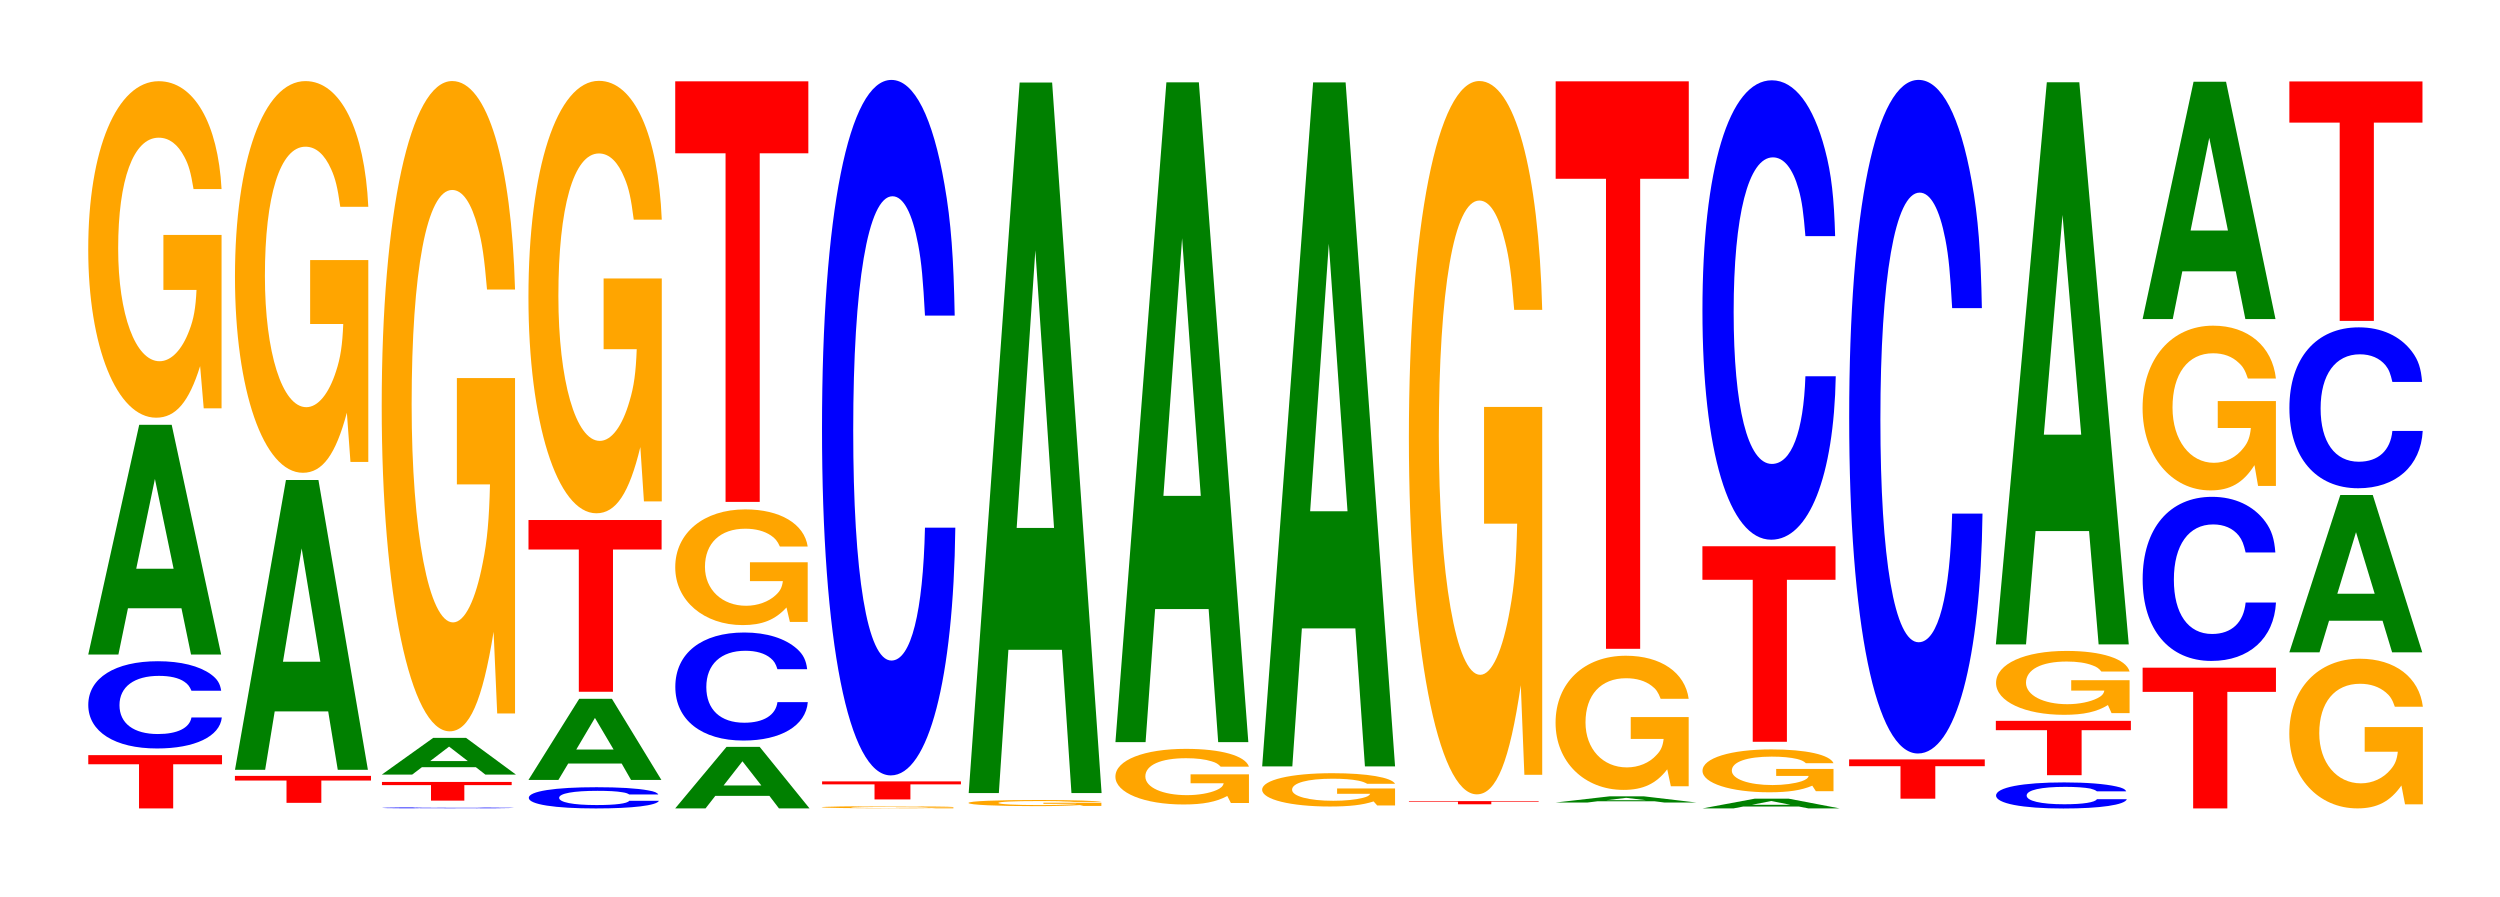 <?xml version="1.0" encoding="UTF-8"?>
<svg xmlns="http://www.w3.org/2000/svg" xmlns:xlink="http://www.w3.org/1999/xlink" width="184pt" height="66pt" viewBox="0 0 184 66" version="1.1">
<defs>
<g>
<symbol overflow="visible" id="glyph0-0">
<path style="stroke:none;" d="M 6.484 -3.25 L 10.078 -3.25 L 10.078 -3.922 L 0.234 -3.922 L 0.234 -3.25 L 3.969 -3.25 L 3.969 0 L 6.484 0 Z M 6.484 -3.25 "/>
</symbol>
<symbol overflow="visible" id="glyph1-0">
<path style="stroke:none;" d="M 10.453 -4.062 C 10.375 -4.594 10.172 -4.922 9.703 -5.266 C 8.844 -5.891 7.469 -6.234 5.797 -6.234 C 2.641 -6.234 0.672 -5 0.672 -3.016 C 0.672 -1.047 2.625 0.188 5.734 0.188 C 8.5 0.188 10.359 -0.688 10.5 -2.094 L 8.266 -2.094 C 8.125 -1.312 7.219 -0.875 5.797 -0.875 C 4.016 -0.875 2.969 -1.656 2.969 -3 C 2.969 -4.359 4.062 -5.156 5.875 -5.156 C 6.672 -5.156 7.328 -5.016 7.75 -4.719 C 8 -4.547 8.125 -4.391 8.266 -4.062 Z M 10.453 -4.062 "/>
</symbol>
<symbol overflow="visible" id="glyph2-0">
<path style="stroke:none;" d="M 7.234 -3.406 L 7.938 0 L 10.156 0 L 6.516 -16.906 L 4.125 -16.906 L 0.375 0 L 2.594 0 L 3.297 -3.406 Z M 6.656 -6.312 L 3.906 -6.312 L 5.281 -12.922 Z M 6.656 -6.312 "/>
</symbol>
<symbol overflow="visible" id="glyph3-0">
<path style="stroke:none;" d="M 10.422 -12.703 L 6.141 -12.703 L 6.141 -8.656 L 8.578 -8.656 C 8.516 -7.328 8.375 -6.516 8.047 -5.672 C 7.516 -4.25 6.719 -3.406 5.859 -3.406 C 4.094 -3.406 2.812 -6.844 2.812 -11.703 C 2.812 -16.781 3.938 -19.859 5.797 -19.859 C 6.562 -19.859 7.203 -19.375 7.688 -18.438 C 8 -17.859 8.156 -17.312 8.359 -16.078 L 10.422 -16.078 C 10.156 -20.938 8.375 -24.016 5.797 -24.016 C 2.719 -24.016 0.609 -18.984 0.609 -11.641 C 0.609 -4.469 2.719 0.75 5.609 0.75 C 7.047 0.75 8.016 -0.391 8.844 -3.047 L 9.109 0.062 L 10.422 0.062 Z M 10.422 -12.703 "/>
</symbol>
<symbol overflow="visible" id="glyph4-0">
<path style="stroke:none;" d="M 6.594 -1.641 L 10.25 -1.641 L 10.25 -1.984 L 0.234 -1.984 L 0.234 -1.641 L 4.031 -1.641 L 4.031 0 L 6.594 0 Z M 6.594 -1.641 "/>
</symbol>
<symbol overflow="visible" id="glyph5-0">
<path style="stroke:none;" d="M 7.234 -4.297 L 7.938 0 L 10.156 0 L 6.516 -21.328 L 4.125 -21.328 L 0.375 0 L 2.594 0 L 3.297 -4.297 Z M 6.656 -7.953 L 3.906 -7.953 L 5.281 -16.297 Z M 6.656 -7.953 "/>
</symbol>
<symbol overflow="visible" id="glyph6-0">
<path style="stroke:none;" d="M 10.422 -14.781 L 6.141 -14.781 L 6.141 -10.078 L 8.578 -10.078 C 8.516 -8.531 8.375 -7.578 8.047 -6.594 C 7.516 -4.938 6.719 -3.953 5.859 -3.953 C 4.094 -3.953 2.812 -7.953 2.812 -13.609 C 2.812 -19.531 3.938 -23.125 5.797 -23.125 C 6.562 -23.125 7.203 -22.562 7.688 -21.469 C 8 -20.781 8.156 -20.141 8.359 -18.703 L 10.422 -18.703 C 10.156 -24.359 8.375 -27.953 5.797 -27.953 C 2.719 -27.953 0.609 -22.109 0.609 -13.547 C 0.609 -5.203 2.719 0.875 5.609 0.875 C 7.047 0.875 8.016 -0.453 8.844 -3.547 L 9.109 0.078 L 10.422 0.078 Z M 10.422 -14.781 "/>
</symbol>
<symbol overflow="visible" id="glyph7-0">
<path style="stroke:none;" d="M 10.344 -0.047 C 10.266 -0.062 10.062 -0.062 9.594 -0.062 C 8.75 -0.078 7.375 -0.078 5.734 -0.078 C 2.609 -0.078 0.672 -0.062 0.672 -0.031 C 0.672 -0.016 2.594 0 5.672 0 C 8.406 0 10.25 -0.016 10.375 -0.031 L 8.172 -0.031 C 8.031 -0.016 7.141 -0.016 5.734 -0.016 C 3.969 -0.016 2.938 -0.016 2.938 -0.031 C 2.938 -0.047 4.016 -0.062 5.812 -0.062 C 6.594 -0.062 7.25 -0.062 7.672 -0.062 C 7.906 -0.062 8.031 -0.047 8.172 -0.047 Z M 10.344 -0.047 "/>
</symbol>
<symbol overflow="visible" id="glyph8-0">
<path style="stroke:none;" d="M 6.297 -1.141 L 9.781 -1.141 L 9.781 -1.375 L 0.234 -1.375 L 0.234 -1.141 L 3.844 -1.141 L 3.844 0 L 6.297 0 Z M 6.297 -1.141 "/>
</symbol>
<symbol overflow="visible" id="glyph9-0">
<path style="stroke:none;" d="M 7.297 -0.547 L 8 0 L 10.25 0 L 6.578 -2.703 L 4.156 -2.703 L 0.375 0 L 2.609 0 L 3.328 -0.547 Z M 6.703 -1 L 3.938 -1 L 5.328 -2.062 Z M 6.703 -1 "/>
</symbol>
<symbol overflow="visible" id="glyph10-0">
<path style="stroke:none;" d="M 10.422 -24.562 L 6.141 -24.562 L 6.141 -16.734 L 8.578 -16.734 C 8.516 -14.156 8.375 -12.594 8.047 -10.969 C 7.516 -8.203 6.719 -6.578 5.859 -6.578 C 4.094 -6.578 2.812 -13.219 2.812 -22.625 C 2.812 -32.453 3.938 -38.406 5.797 -38.406 C 6.562 -38.406 7.203 -37.469 7.688 -35.656 C 8 -34.531 8.156 -33.453 8.359 -31.078 L 10.422 -31.078 C 10.156 -40.469 8.375 -46.422 5.797 -46.422 C 2.719 -46.422 0.609 -36.719 0.609 -22.5 C 0.609 -8.641 2.719 1.438 5.609 1.438 C 7.047 1.438 8.016 -0.75 8.844 -5.891 L 9.109 0.125 L 10.422 0.125 Z M 10.422 -24.562 "/>
</symbol>
<symbol overflow="visible" id="glyph11-0">
<path style="stroke:none;" d="M 10.188 -0.984 C 10.109 -1.109 9.922 -1.203 9.453 -1.281 C 8.625 -1.438 7.281 -1.516 5.641 -1.516 C 2.562 -1.516 0.656 -1.219 0.656 -0.734 C 0.656 -0.25 2.547 0.047 5.594 0.047 C 8.297 0.047 10.094 -0.172 10.234 -0.516 L 8.047 -0.516 C 7.922 -0.312 7.031 -0.203 5.641 -0.203 C 3.906 -0.203 2.891 -0.406 2.891 -0.734 C 2.891 -1.062 3.953 -1.25 5.719 -1.25 C 6.5 -1.25 7.141 -1.219 7.562 -1.141 C 7.797 -1.109 7.922 -1.062 8.047 -0.984 Z M 10.188 -0.984 "/>
</symbol>
<symbol overflow="visible" id="glyph12-0">
<path style="stroke:none;" d="M 7.234 -1.203 L 7.922 0 L 10.156 0 L 6.516 -5.969 L 4.109 -5.969 L 0.375 0 L 2.578 0 L 3.297 -1.203 Z M 6.641 -2.234 L 3.891 -2.234 L 5.266 -4.562 Z M 6.641 -2.234 "/>
</symbol>
<symbol overflow="visible" id="glyph13-0">
<path style="stroke:none;" d="M 6.453 -10.469 L 10.031 -10.469 L 10.031 -12.641 L 0.234 -12.641 L 0.234 -10.469 L 3.938 -10.469 L 3.938 0 L 6.453 0 Z M 6.453 -10.469 "/>
</symbol>
<symbol overflow="visible" id="glyph14-0">
<path style="stroke:none;" d="M 10.422 -16.328 L 6.141 -16.328 L 6.141 -11.125 L 8.578 -11.125 C 8.516 -9.422 8.375 -8.375 8.047 -7.297 C 7.516 -5.453 6.719 -4.375 5.859 -4.375 C 4.094 -4.375 2.812 -8.797 2.812 -15.031 C 2.812 -21.578 3.938 -25.531 5.797 -25.531 C 6.562 -25.531 7.203 -24.906 7.688 -23.703 C 8 -22.953 8.156 -22.25 8.359 -20.656 L 10.422 -20.656 C 10.156 -26.906 8.375 -30.875 5.797 -30.875 C 2.719 -30.875 0.609 -24.406 0.609 -14.953 C 0.609 -5.75 2.719 0.953 5.609 0.953 C 7.047 0.953 8.016 -0.5 8.844 -3.922 L 9.109 0.078 L 10.422 0.078 Z M 10.422 -16.328 "/>
</symbol>
<symbol overflow="visible" id="glyph15-0">
<path style="stroke:none;" d="M 7.312 -0.922 L 8.016 0 L 10.266 0 L 6.594 -4.531 L 4.156 -4.531 L 0.375 0 L 2.609 0 L 3.328 -0.922 Z M 6.719 -1.688 L 3.938 -1.688 L 5.328 -3.469 Z M 6.719 -1.688 "/>
</symbol>
<symbol overflow="visible" id="glyph16-0">
<path style="stroke:none;" d="M 10.375 -5.016 C 10.297 -5.672 10.094 -6.094 9.625 -6.516 C 8.766 -7.281 7.406 -7.719 5.75 -7.719 C 2.609 -7.719 0.672 -6.188 0.672 -3.719 C 0.672 -1.297 2.594 0.234 5.688 0.234 C 8.438 0.234 10.281 -0.859 10.422 -2.594 L 8.188 -2.594 C 8.062 -1.625 7.156 -1.078 5.75 -1.078 C 3.984 -1.078 2.953 -2.047 2.953 -3.703 C 2.953 -5.375 4.031 -6.375 5.828 -6.375 C 6.609 -6.375 7.266 -6.188 7.688 -5.828 C 7.938 -5.625 8.062 -5.422 8.188 -5.016 Z M 10.375 -5.016 "/>
</symbol>
<symbol overflow="visible" id="glyph17-0">
<path style="stroke:none;" d="M 10.359 -4.375 L 6.109 -4.375 L 6.109 -2.984 L 8.531 -2.984 C 8.469 -2.516 8.328 -2.25 8 -1.953 C 7.484 -1.469 6.672 -1.172 5.828 -1.172 C 4.062 -1.172 2.797 -2.359 2.797 -4.031 C 2.797 -5.781 3.922 -6.844 5.766 -6.844 C 6.531 -6.844 7.172 -6.672 7.656 -6.344 C 7.953 -6.141 8.125 -5.953 8.312 -5.531 L 10.359 -5.531 C 10.109 -7.203 8.328 -8.266 5.766 -8.266 C 2.703 -8.266 0.609 -6.531 0.609 -4 C 0.609 -1.547 2.719 0.25 5.578 0.25 C 7.016 0.25 7.969 -0.141 8.797 -1.047 L 9.047 0.016 L 10.359 0.016 Z M 10.359 -4.375 "/>
</symbol>
<symbol overflow="visible" id="glyph18-0">
<path style="stroke:none;" d="M 6.453 -25.656 L 10.031 -25.656 L 10.031 -30.953 L 0.234 -30.953 L 0.234 -25.656 L 3.938 -25.656 L 3.938 0 L 6.453 0 Z M 6.453 -25.656 "/>
</symbol>
<symbol overflow="visible" id="glyph19-0">
<path style="stroke:none;" d="M 10.312 -0.078 L 6.078 -0.078 L 6.078 -0.062 L 8.484 -0.062 C 8.422 -0.047 8.281 -0.047 7.953 -0.031 C 7.438 -0.031 6.641 -0.016 5.797 -0.016 C 4.047 -0.016 2.781 -0.047 2.781 -0.078 C 2.781 -0.109 3.906 -0.125 5.734 -0.125 C 6.5 -0.125 7.141 -0.125 7.609 -0.125 C 7.922 -0.109 8.078 -0.109 8.266 -0.109 L 10.312 -0.109 C 10.047 -0.141 8.281 -0.156 5.734 -0.156 C 2.688 -0.156 0.609 -0.125 0.609 -0.078 C 0.609 -0.031 2.703 0 5.547 0 C 6.969 0 7.938 0 8.75 -0.016 L 9 0 L 10.312 0 Z M 10.312 -0.078 "/>
</symbol>
<symbol overflow="visible" id="glyph20-0">
<path style="stroke:none;" d="M 6.75 -1.109 L 10.469 -1.109 L 10.469 -1.328 L 0.25 -1.328 L 0.25 -1.109 L 4.109 -1.109 L 4.109 0 L 6.75 0 Z M 6.75 -1.109 "/>
</symbol>
<symbol overflow="visible" id="glyph21-0">
<path style="stroke:none;" d="M 10.438 -32.297 C 10.359 -36.516 10.172 -39.188 9.688 -41.938 C 8.828 -46.906 7.453 -49.641 5.781 -49.641 C 2.641 -49.641 0.672 -39.797 0.672 -23.984 C 0.672 -8.312 2.625 1.547 5.734 1.547 C 8.5 1.547 10.344 -5.5 10.484 -16.688 L 8.25 -16.688 C 8.109 -10.453 7.219 -6.906 5.781 -6.906 C 4.016 -6.906 2.969 -13.203 2.969 -23.859 C 2.969 -34.641 4.062 -41.078 5.859 -41.078 C 6.656 -41.078 7.312 -39.859 7.75 -37.516 C 8 -36.188 8.109 -34.906 8.25 -32.297 Z M 10.438 -32.297 "/>
</symbol>
<symbol overflow="visible" id="glyph22-0">
<path style="stroke:none;" d="M 10.391 -0.234 L 6.125 -0.234 L 6.125 -0.156 L 8.562 -0.156 C 8.5 -0.125 8.344 -0.125 8.031 -0.109 C 7.5 -0.078 6.703 -0.062 5.844 -0.062 C 4.078 -0.062 2.812 -0.125 2.812 -0.219 C 2.812 -0.312 3.938 -0.359 5.797 -0.359 C 6.547 -0.359 7.203 -0.359 7.672 -0.328 C 7.984 -0.328 8.141 -0.312 8.344 -0.297 L 10.391 -0.297 C 10.141 -0.375 8.344 -0.438 5.781 -0.438 C 2.703 -0.438 0.609 -0.359 0.609 -0.219 C 0.609 -0.078 2.719 0.016 5.594 0.016 C 7.031 0.016 8 -0.016 8.812 -0.062 L 9.078 0 L 10.391 0 Z M 10.391 -0.234 "/>
</symbol>
<symbol overflow="visible" id="glyph23-0">
<path style="stroke:none;" d="M 7.234 -10.547 L 7.938 0 L 10.156 0 L 6.516 -52.297 L 4.125 -52.297 L 0.375 0 L 2.594 0 L 3.297 -10.547 Z M 6.656 -19.516 L 3.906 -19.516 L 5.281 -39.953 Z M 6.656 -19.516 "/>
</symbol>
<symbol overflow="visible" id="glyph24-0">
<path style="stroke:none;" d="M 10.438 -2.094 L 6.141 -2.094 L 6.141 -1.438 L 8.578 -1.438 C 8.531 -1.219 8.375 -1.078 8.062 -0.938 C 7.531 -0.703 6.719 -0.562 5.875 -0.562 C 4.094 -0.562 2.812 -1.125 2.812 -1.938 C 2.812 -2.781 3.953 -3.281 5.812 -3.281 C 6.578 -3.281 7.219 -3.203 7.703 -3.047 C 8.016 -2.953 8.172 -2.859 8.359 -2.656 L 10.438 -2.656 C 10.172 -3.469 8.375 -3.969 5.797 -3.969 C 2.719 -3.969 0.609 -3.141 0.609 -1.922 C 0.609 -0.734 2.734 0.125 5.625 0.125 C 7.062 0.125 8.031 -0.062 8.844 -0.5 L 9.109 0.016 L 10.438 0.016 Z M 10.438 -2.094 "/>
</symbol>
<symbol overflow="visible" id="glyph25-0">
<path style="stroke:none;" d="M 7.234 -9.797 L 7.938 0 L 10.156 0 L 6.516 -48.562 L 4.125 -48.562 L 0.375 0 L 2.594 0 L 3.297 -9.797 Z M 6.656 -18.125 L 3.906 -18.125 L 5.281 -37.094 Z M 6.656 -18.125 "/>
</symbol>
<symbol overflow="visible" id="glyph26-0">
<path style="stroke:none;" d="M 10.391 -1.25 L 6.125 -1.25 L 6.125 -0.859 L 8.562 -0.859 C 8.5 -0.719 8.344 -0.641 8.031 -0.562 C 7.5 -0.422 6.703 -0.344 5.844 -0.344 C 4.078 -0.344 2.812 -0.672 2.812 -1.156 C 2.812 -1.656 3.938 -1.969 5.797 -1.969 C 6.547 -1.969 7.203 -1.922 7.672 -1.828 C 7.984 -1.766 8.141 -1.703 8.344 -1.594 L 10.391 -1.594 C 10.141 -2.062 8.344 -2.375 5.781 -2.375 C 2.703 -2.375 0.609 -1.875 0.609 -1.156 C 0.609 -0.438 2.719 0.078 5.594 0.078 C 7.031 0.078 8 -0.031 8.812 -0.297 L 9.078 0 L 10.391 0 Z M 10.391 -1.25 "/>
</symbol>
<symbol overflow="visible" id="glyph27-0">
<path style="stroke:none;" d="M 7.234 -10.156 L 7.938 0 L 10.156 0 L 6.516 -50.344 L 4.125 -50.344 L 0.375 0 L 2.594 0 L 3.297 -10.156 Z M 6.656 -18.781 L 3.906 -18.781 L 5.281 -38.469 Z M 6.656 -18.781 "/>
</symbol>
<symbol overflow="visible" id="glyph28-0">
<path style="stroke:none;" d="M 6.297 -0.188 L 9.781 -0.188 L 9.781 -0.234 L 0.234 -0.234 L 0.234 -0.188 L 3.844 -0.188 L 3.844 0 L 6.297 0 Z M 6.297 -0.188 "/>
</symbol>
<symbol overflow="visible" id="glyph29-0">
<path style="stroke:none;" d="M 10.422 -26.938 L 6.141 -26.938 L 6.141 -18.344 L 8.578 -18.344 C 8.516 -15.531 8.375 -13.812 8.047 -12.031 C 7.516 -9 6.719 -7.219 5.859 -7.219 C 4.094 -7.219 2.812 -14.5 2.812 -24.812 C 2.812 -35.594 3.938 -42.125 5.797 -42.125 C 6.562 -42.125 7.203 -41.094 7.688 -39.094 C 8 -37.859 8.156 -36.703 8.359 -34.078 L 10.422 -34.078 C 10.156 -44.391 8.375 -50.922 5.797 -50.922 C 2.719 -50.922 0.609 -40.266 0.609 -24.672 C 0.609 -9.484 2.719 1.578 5.609 1.578 C 7.047 1.578 8.016 -0.828 8.844 -6.453 L 9.109 0.141 L 10.422 0.141 Z M 10.422 -26.938 "/>
</symbol>
<symbol overflow="visible" id="glyph30-0">
<path style="stroke:none;" d="M 7.641 -0.094 L 8.375 0 L 10.734 0 L 6.891 -0.453 L 4.344 -0.453 L 0.391 0 L 2.734 0 L 3.484 -0.094 Z M 7.016 -0.172 L 4.125 -0.172 L 5.578 -0.344 Z M 7.016 -0.172 "/>
</symbol>
<symbol overflow="visible" id="glyph31-0">
<path style="stroke:none;" d="M 10.406 -5.062 L 6.141 -5.062 L 6.141 -3.453 L 8.562 -3.453 C 8.5 -2.922 8.359 -2.594 8.031 -2.266 C 7.516 -1.688 6.703 -1.359 5.859 -1.359 C 4.078 -1.359 2.812 -2.719 2.812 -4.672 C 2.812 -6.688 3.938 -7.922 5.797 -7.922 C 6.562 -7.922 7.203 -7.734 7.688 -7.359 C 8 -7.125 8.156 -6.906 8.344 -6.406 L 10.406 -6.406 C 10.141 -8.344 8.359 -9.578 5.781 -9.578 C 2.703 -9.578 0.609 -7.578 0.609 -4.641 C 0.609 -1.781 2.719 0.297 5.609 0.297 C 7.047 0.297 8.016 -0.156 8.828 -1.219 L 9.094 0.031 L 10.406 0.031 Z M 10.406 -5.062 "/>
</symbol>
<symbol overflow="visible" id="glyph32-0">
<path style="stroke:none;" d="M 6.453 -34.594 L 10.031 -34.594 L 10.031 -41.766 L 0.234 -41.766 L 0.234 -34.594 L 3.938 -34.594 L 3.938 0 L 6.453 0 Z M 6.453 -34.594 "/>
</symbol>
<symbol overflow="visible" id="glyph33-0">
<path style="stroke:none;" d="M 7.484 -0.141 L 8.203 0 L 10.5 0 L 6.734 -0.719 L 4.25 -0.719 L 0.391 0 L 2.672 0 L 3.406 -0.141 Z M 6.875 -0.266 L 4.031 -0.266 L 5.453 -0.547 Z M 6.875 -0.266 "/>
</symbol>
<symbol overflow="visible" id="glyph34-0">
<path style="stroke:none;" d="M 10.25 -1.625 L 6.031 -1.625 L 6.031 -1.109 L 8.422 -1.109 C 8.375 -0.938 8.219 -0.828 7.906 -0.719 C 7.391 -0.547 6.594 -0.438 5.766 -0.438 C 4.016 -0.438 2.766 -0.875 2.766 -1.5 C 2.766 -2.141 3.875 -2.531 5.703 -2.531 C 6.453 -2.531 7.094 -2.469 7.562 -2.359 C 7.859 -2.281 8.031 -2.219 8.219 -2.047 L 10.25 -2.047 C 9.984 -2.672 8.219 -3.062 5.688 -3.062 C 2.672 -3.062 0.609 -2.422 0.609 -1.484 C 0.609 -0.578 2.672 0.094 5.516 0.094 C 6.922 0.094 7.875 -0.047 8.688 -0.391 L 8.953 0.016 L 10.25 0.016 Z M 10.25 -1.625 "/>
</symbol>
<symbol overflow="visible" id="glyph35-0">
<path style="stroke:none;" d="M 6.453 -11.922 L 10.031 -11.922 L 10.031 -14.391 L 0.234 -14.391 L 0.234 -11.922 L 3.938 -11.922 L 3.938 0 L 6.453 0 Z M 6.453 -11.922 "/>
</symbol>
<symbol overflow="visible" id="glyph36-0">
<path style="stroke:none;" d="M 10.438 -21.328 C 10.359 -24.109 10.172 -25.891 9.688 -27.703 C 8.828 -30.969 7.453 -32.797 5.781 -32.797 C 2.641 -32.797 0.672 -26.281 0.672 -15.844 C 0.672 -5.484 2.625 1.016 5.734 1.016 C 8.5 1.016 10.344 -3.625 10.484 -11.016 L 8.25 -11.016 C 8.109 -6.906 7.219 -4.562 5.781 -4.562 C 4.016 -4.562 2.969 -8.719 2.969 -15.75 C 2.969 -22.875 4.062 -27.125 5.859 -27.125 C 6.656 -27.125 7.312 -26.328 7.75 -24.781 C 8 -23.891 8.109 -23.047 8.25 -21.328 Z M 10.438 -21.328 "/>
</symbol>
<symbol overflow="visible" id="glyph37-0">
<path style="stroke:none;" d="M 6.578 -2.391 L 10.219 -2.391 L 10.219 -2.891 L 0.234 -2.891 L 0.234 -2.391 L 4.016 -2.391 L 4.016 0 L 6.578 0 Z M 6.578 -2.391 "/>
</symbol>
<symbol overflow="visible" id="glyph38-0">
<path style="stroke:none;" d="M 10.438 -31.281 C 10.359 -35.359 10.172 -37.969 9.688 -40.625 C 8.828 -45.422 7.453 -48.078 5.781 -48.078 C 2.641 -48.078 0.672 -38.547 0.672 -23.234 C 0.672 -8.047 2.625 1.5 5.734 1.5 C 8.5 1.5 10.344 -5.328 10.484 -16.156 L 8.25 -16.156 C 8.109 -10.125 7.219 -6.688 5.781 -6.688 C 4.016 -6.688 2.969 -12.781 2.969 -23.094 C 2.969 -33.547 4.062 -39.781 5.859 -39.781 C 6.656 -39.781 7.312 -38.609 7.75 -36.344 C 8 -35.047 8.109 -33.812 8.25 -31.281 Z M 10.438 -31.281 "/>
</symbol>
<symbol overflow="visible" id="glyph39-0">
<path style="stroke:none;" d="M 10.234 -1.203 C 10.156 -1.359 9.953 -1.469 9.5 -1.562 C 8.656 -1.75 7.312 -1.859 5.672 -1.859 C 2.578 -1.859 0.656 -1.484 0.656 -0.891 C 0.656 -0.312 2.562 0.062 5.609 0.062 C 8.328 0.062 10.141 -0.203 10.281 -0.625 L 8.078 -0.625 C 7.953 -0.391 7.062 -0.25 5.672 -0.25 C 3.938 -0.25 2.906 -0.5 2.906 -0.891 C 2.906 -1.297 3.969 -1.531 5.75 -1.531 C 6.531 -1.531 7.172 -1.484 7.594 -1.406 C 7.828 -1.344 7.953 -1.297 8.078 -1.203 Z M 10.234 -1.203 "/>
</symbol>
<symbol overflow="visible" id="glyph40-0">
<path style="stroke:none;" d="M 6.547 -3.312 L 10.172 -3.312 L 10.172 -4 L 0.234 -4 L 0.234 -3.312 L 4 -3.312 L 4 0 L 6.547 0 Z M 6.547 -3.312 "/>
</symbol>
<symbol overflow="visible" id="glyph41-0">
<path style="stroke:none;" d="M 10.453 -2.406 L 6.156 -2.406 L 6.156 -1.641 L 8.594 -1.641 C 8.547 -1.391 8.391 -1.234 8.078 -1.078 C 7.547 -0.812 6.734 -0.641 5.875 -0.641 C 4.109 -0.641 2.828 -1.297 2.828 -2.219 C 2.828 -3.188 3.953 -3.781 5.828 -3.781 C 6.594 -3.781 7.234 -3.688 7.719 -3.5 C 8.031 -3.391 8.188 -3.281 8.375 -3.047 L 10.453 -3.047 C 10.188 -3.984 8.391 -4.562 5.812 -4.562 C 2.719 -4.562 0.625 -3.609 0.625 -2.203 C 0.625 -0.844 2.734 0.141 5.625 0.141 C 7.078 0.141 8.047 -0.078 8.859 -0.578 L 9.125 0.016 L 10.453 0.016 Z M 10.453 -2.406 "/>
</symbol>
<symbol overflow="visible" id="glyph42-0">
<path style="stroke:none;" d="M 7.234 -8.344 L 7.938 0 L 10.156 0 L 6.516 -41.375 L 4.125 -41.375 L 0.375 0 L 2.594 0 L 3.297 -8.344 Z M 6.656 -15.438 L 3.906 -15.438 L 5.281 -31.609 Z M 6.656 -15.438 "/>
</symbol>
<symbol overflow="visible" id="glyph43-0">
<path style="stroke:none;" d="M 6.469 -8.578 L 10.047 -8.578 L 10.047 -10.359 L 0.234 -10.359 L 0.234 -8.578 L 3.953 -8.578 L 3.953 0 L 6.469 0 Z M 6.469 -8.578 "/>
</symbol>
<symbol overflow="visible" id="glyph44-0">
<path style="stroke:none;" d="M 10.438 -7.625 C 10.359 -8.625 10.172 -9.25 9.688 -9.906 C 8.828 -11.062 7.453 -11.719 5.781 -11.719 C 2.641 -11.719 0.672 -9.391 0.672 -5.656 C 0.672 -1.953 2.625 0.359 5.734 0.359 C 8.5 0.359 10.344 -1.297 10.484 -3.938 L 8.25 -3.938 C 8.109 -2.469 7.219 -1.625 5.781 -1.625 C 4.016 -1.625 2.969 -3.109 2.969 -5.625 C 2.969 -8.172 4.062 -9.688 5.859 -9.688 C 6.656 -9.688 7.312 -9.406 7.75 -8.859 C 8 -8.531 8.109 -8.234 8.25 -7.625 Z M 10.438 -7.625 "/>
</symbol>
<symbol overflow="visible" id="glyph45-0">
<path style="stroke:none;" d="M 10.422 -6.219 L 6.141 -6.219 L 6.141 -4.234 L 8.578 -4.234 C 8.516 -3.594 8.375 -3.188 8.047 -2.781 C 7.516 -2.078 6.719 -1.672 5.859 -1.672 C 4.094 -1.672 2.812 -3.344 2.812 -5.734 C 2.812 -8.219 3.938 -9.734 5.797 -9.734 C 6.562 -9.734 7.203 -9.5 7.688 -9.031 C 8 -8.75 8.156 -8.484 8.359 -7.875 L 10.422 -7.875 C 10.156 -10.25 8.375 -11.766 5.797 -11.766 C 2.719 -11.766 0.609 -9.297 0.609 -5.703 C 0.609 -2.188 2.719 0.359 5.609 0.359 C 7.047 0.359 8.016 -0.188 8.844 -1.5 L 9.109 0.031 L 10.422 0.031 Z M 10.422 -6.219 "/>
</symbol>
<symbol overflow="visible" id="glyph46-0">
<path style="stroke:none;" d="M 7.234 -3.516 L 7.938 0 L 10.156 0 L 6.516 -17.469 L 4.125 -17.469 L 0.375 0 L 2.594 0 L 3.297 -3.516 Z M 6.656 -6.516 L 3.906 -6.516 L 5.281 -13.344 Z M 6.656 -6.516 "/>
</symbol>
<symbol overflow="visible" id="glyph47-0">
<path style="stroke:none;" d="M 10.438 -5.656 L 6.156 -5.656 L 6.156 -3.844 L 8.594 -3.844 C 8.531 -3.266 8.391 -2.906 8.062 -2.531 C 7.531 -1.891 6.734 -1.516 5.875 -1.516 C 4.094 -1.516 2.812 -3.047 2.812 -5.203 C 2.812 -7.469 3.953 -8.844 5.812 -8.844 C 6.578 -8.844 7.219 -8.625 7.719 -8.203 C 8.016 -7.953 8.188 -7.703 8.375 -7.156 L 10.438 -7.156 C 10.172 -9.312 8.391 -10.688 5.797 -10.688 C 2.719 -10.688 0.609 -8.453 0.609 -5.172 C 0.609 -1.984 2.734 0.328 5.625 0.328 C 7.062 0.328 8.031 -0.172 8.859 -1.359 L 9.125 0.031 L 10.438 0.031 Z M 10.438 -5.656 "/>
</symbol>
<symbol overflow="visible" id="glyph48-0">
<path style="stroke:none;" d="M 7.234 -2.328 L 7.938 0 L 10.156 0 L 6.516 -11.578 L 4.125 -11.578 L 0.375 0 L 2.594 0 L 3.297 -2.328 Z M 6.656 -4.312 L 3.906 -4.312 L 5.281 -8.844 Z M 6.656 -4.312 "/>
</symbol>
<symbol overflow="visible" id="glyph49-0">
<path style="stroke:none;" d="M 10.438 -7.469 C 10.359 -8.453 10.172 -9.062 9.688 -9.703 C 8.828 -10.844 7.453 -11.484 5.781 -11.484 C 2.641 -11.484 0.672 -9.203 0.672 -5.547 C 0.672 -1.922 2.625 0.359 5.734 0.359 C 8.5 0.359 10.344 -1.266 10.484 -3.859 L 8.25 -3.859 C 8.109 -2.422 7.219 -1.594 5.781 -1.594 C 4.016 -1.594 2.969 -3.047 2.969 -5.516 C 2.969 -8.016 4.062 -9.5 5.859 -9.5 C 6.656 -9.5 7.312 -9.219 7.75 -8.688 C 8 -8.375 8.109 -8.078 8.25 -7.469 Z M 10.438 -7.469 "/>
</symbol>
<symbol overflow="visible" id="glyph50-0">
<path style="stroke:none;" d="M 6.453 -14.594 L 10.031 -14.594 L 10.031 -17.625 L 0.234 -17.625 L 0.234 -14.594 L 3.938 -14.594 L 3.938 0 L 6.453 0 Z M 6.453 -14.594 "/>
</symbol>
</g>
</defs>
<g id="surface1">
<g style="fill:rgb(100%,0%,0%);fill-opacity:1;">
  <use xlink:href="#glyph0-0" x="6.263" y="59.5"/>
</g>
<g style="fill:rgb(0%,0%,100%);fill-opacity:1;">
  <use xlink:href="#glyph1-0" x="5.825" y="54.9"/>
</g>
<g style="fill:rgb(0%,50.194%,0%);fill-opacity:1;">
  <use xlink:href="#glyph2-0" x="6.121" y="48.172"/>
</g>
<g style="fill:rgb(100%,64.647%,0%);fill-opacity:1;">
  <use xlink:href="#glyph3-0" x="5.885" y="29.993"/>
</g>
<g style="fill:rgb(100%,0%,0%);fill-opacity:1;">
  <use xlink:href="#glyph4-0" x="17.056" y="59.089"/>
</g>
<g style="fill:rgb(0%,50.194%,0%);fill-opacity:1;">
  <use xlink:href="#glyph5-0" x="16.921" y="56.655"/>
</g>
<g style="fill:rgb(100%,64.647%,0%);fill-opacity:1;">
  <use xlink:href="#glyph6-0" x="16.685" y="33.922"/>
</g>
<g style="fill:rgb(0%,0%,100%);fill-opacity:1;">
  <use xlink:href="#glyph7-0" x="27.458" y="59.497"/>
</g>
<g style="fill:rgb(100%,0%,0%);fill-opacity:1;">
  <use xlink:href="#glyph8-0" x="27.878" y="58.926"/>
</g>
<g style="fill:rgb(0%,50.194%,0%);fill-opacity:1;">
  <use xlink:href="#glyph9-0" x="27.725" y="57.012"/>
</g>
<g style="fill:rgb(100%,64.647%,0%);fill-opacity:1;">
  <use xlink:href="#glyph10-0" x="27.485" y="52.387"/>
</g>
<g style="fill:rgb(0%,0%,100%);fill-opacity:1;">
  <use xlink:href="#glyph11-0" x="38.262" y="59.455"/>
</g>
<g style="fill:rgb(0%,50.194%,0%);fill-opacity:1;">
  <use xlink:href="#glyph12-0" x="38.521" y="57.401"/>
</g>
<g style="fill:rgb(100%,0%,0%);fill-opacity:1;">
  <use xlink:href="#glyph13-0" x="38.663" y="50.914"/>
</g>
<g style="fill:rgb(100%,64.647%,0%);fill-opacity:1;">
  <use xlink:href="#glyph14-0" x="38.285" y="36.825"/>
</g>
<g style="fill:rgb(0%,50.194%,0%);fill-opacity:1;">
  <use xlink:href="#glyph15-0" x="49.317" y="59.5"/>
</g>
<g style="fill:rgb(0%,0%,100%);fill-opacity:1;">
  <use xlink:href="#glyph16-0" x="49.032" y="54.271"/>
</g>
<g style="fill:rgb(100%,64.647%,0%);fill-opacity:1;">
  <use xlink:href="#glyph17-0" x="49.088" y="45.757"/>
</g>
<g style="fill:rgb(100%,0%,0%);fill-opacity:1;">
  <use xlink:href="#glyph18-0" x="49.463" y="36.939"/>
</g>
<g style="fill:rgb(100%,64.647%,0%);fill-opacity:1;">
  <use xlink:href="#glyph19-0" x="59.858" y="59.491"/>
</g>
<g style="fill:rgb(100%,0%,0%);fill-opacity:1;">
  <use xlink:href="#glyph20-0" x="60.256" y="58.838"/>
</g>
<g style="fill:rgb(0%,0%,100%);fill-opacity:1;">
  <use xlink:href="#glyph21-0" x="59.828" y="55.523"/>
</g>
<g style="fill:rgb(100%,64.647%,0%);fill-opacity:1;">
  <use xlink:href="#glyph22-0" x="70.67" y="59.317"/>
</g>
<g style="fill:rgb(0%,50.194%,0%);fill-opacity:1;">
  <use xlink:href="#glyph23-0" x="70.921" y="58.372"/>
</g>
<g style="fill:rgb(100%,64.647%,0%);fill-opacity:1;">
  <use xlink:href="#glyph24-0" x="81.485" y="59.085"/>
</g>
<g style="fill:rgb(0%,50.194%,0%);fill-opacity:1;">
  <use xlink:href="#glyph25-0" x="81.721" y="54.623"/>
</g>
<g style="fill:rgb(100%,64.647%,0%);fill-opacity:1;">
  <use xlink:href="#glyph26-0" x="92.285" y="59.282"/>
</g>
<g style="fill:rgb(0%,50.194%,0%);fill-opacity:1;">
  <use xlink:href="#glyph27-0" x="92.521" y="56.408"/>
</g>
<g style="fill:rgb(100%,0%,0%);fill-opacity:1;">
  <use xlink:href="#glyph28-0" x="103.463" y="59.195"/>
</g>
<g style="fill:rgb(100%,64.647%,0%);fill-opacity:1;">
  <use xlink:href="#glyph29-0" x="103.085" y="56.886"/>
</g>
<g style="fill:rgb(0%,50.194%,0%);fill-opacity:1;">
  <use xlink:href="#glyph30-0" x="114.113" y="59.065"/>
</g>
<g style="fill:rgb(100%,64.647%,0%);fill-opacity:1;">
  <use xlink:href="#glyph31-0" x="113.881" y="57.84"/>
</g>
<g style="fill:rgb(100%,0%,0%);fill-opacity:1;">
  <use xlink:href="#glyph32-0" x="114.263" y="47.752"/>
</g>
<g style="fill:rgb(0%,50.194%,0%);fill-opacity:1;">
  <use xlink:href="#glyph33-0" x="124.906" y="59.5"/>
</g>
<g style="fill:rgb(100%,64.647%,0%);fill-opacity:1;">
  <use xlink:href="#glyph34-0" x="124.696" y="58.218"/>
</g>
<g style="fill:rgb(100%,0%,0%);fill-opacity:1;">
  <use xlink:href="#glyph35-0" x="125.063" y="54.595"/>
</g>
<g style="fill:rgb(0%,0%,100%);fill-opacity:1;">
  <use xlink:href="#glyph36-0" x="124.628" y="38.707"/>
</g>
<g style="fill:rgb(100%,0%,0%);fill-opacity:1;">
  <use xlink:href="#glyph37-0" x="135.86" y="58.783"/>
</g>
<g style="fill:rgb(0%,0%,100%);fill-opacity:1;">
  <use xlink:href="#glyph38-0" x="135.428" y="53.958"/>
</g>
<g style="fill:rgb(0%,0%,100%);fill-opacity:1;">
  <use xlink:href="#glyph39-0" x="146.255" y="59.444"/>
</g>
<g style="fill:rgb(100%,0%,0%);fill-opacity:1;">
  <use xlink:href="#glyph40-0" x="146.66" y="57.054"/>
</g>
<g style="fill:rgb(100%,64.647%,0%);fill-opacity:1;">
  <use xlink:href="#glyph41-0" x="146.285" y="52.47"/>
</g>
<g style="fill:rgb(0%,50.194%,0%);fill-opacity:1;">
  <use xlink:href="#glyph42-0" x="146.521" y="47.43"/>
</g>
<g style="fill:rgb(100%,0%,0%);fill-opacity:1;">
  <use xlink:href="#glyph43-0" x="157.463" y="59.5"/>
</g>
<g style="fill:rgb(0%,0%,100%);fill-opacity:1;">
  <use xlink:href="#glyph44-0" x="157.028" y="48.286"/>
</g>
<g style="fill:rgb(100%,64.647%,0%);fill-opacity:1;">
  <use xlink:href="#glyph45-0" x="157.085" y="35.735"/>
</g>
<g style="fill:rgb(0%,50.194%,0%);fill-opacity:1;">
  <use xlink:href="#glyph46-0" x="157.321" y="23.485"/>
</g>
<g style="fill:rgb(100%,64.647%,0%);fill-opacity:1;">
  <use xlink:href="#glyph47-0" x="167.885" y="59.17"/>
</g>
<g style="fill:rgb(0%,50.194%,0%);fill-opacity:1;">
  <use xlink:href="#glyph48-0" x="168.121" y="48.012"/>
</g>
<g style="fill:rgb(0%,0%,100%);fill-opacity:1;">
  <use xlink:href="#glyph49-0" x="167.828" y="35.577"/>
</g>
<g style="fill:rgb(100%,0%,0%);fill-opacity:1;">
  <use xlink:href="#glyph50-0" x="168.263" y="23.619"/>
</g>
</g>
</svg>
